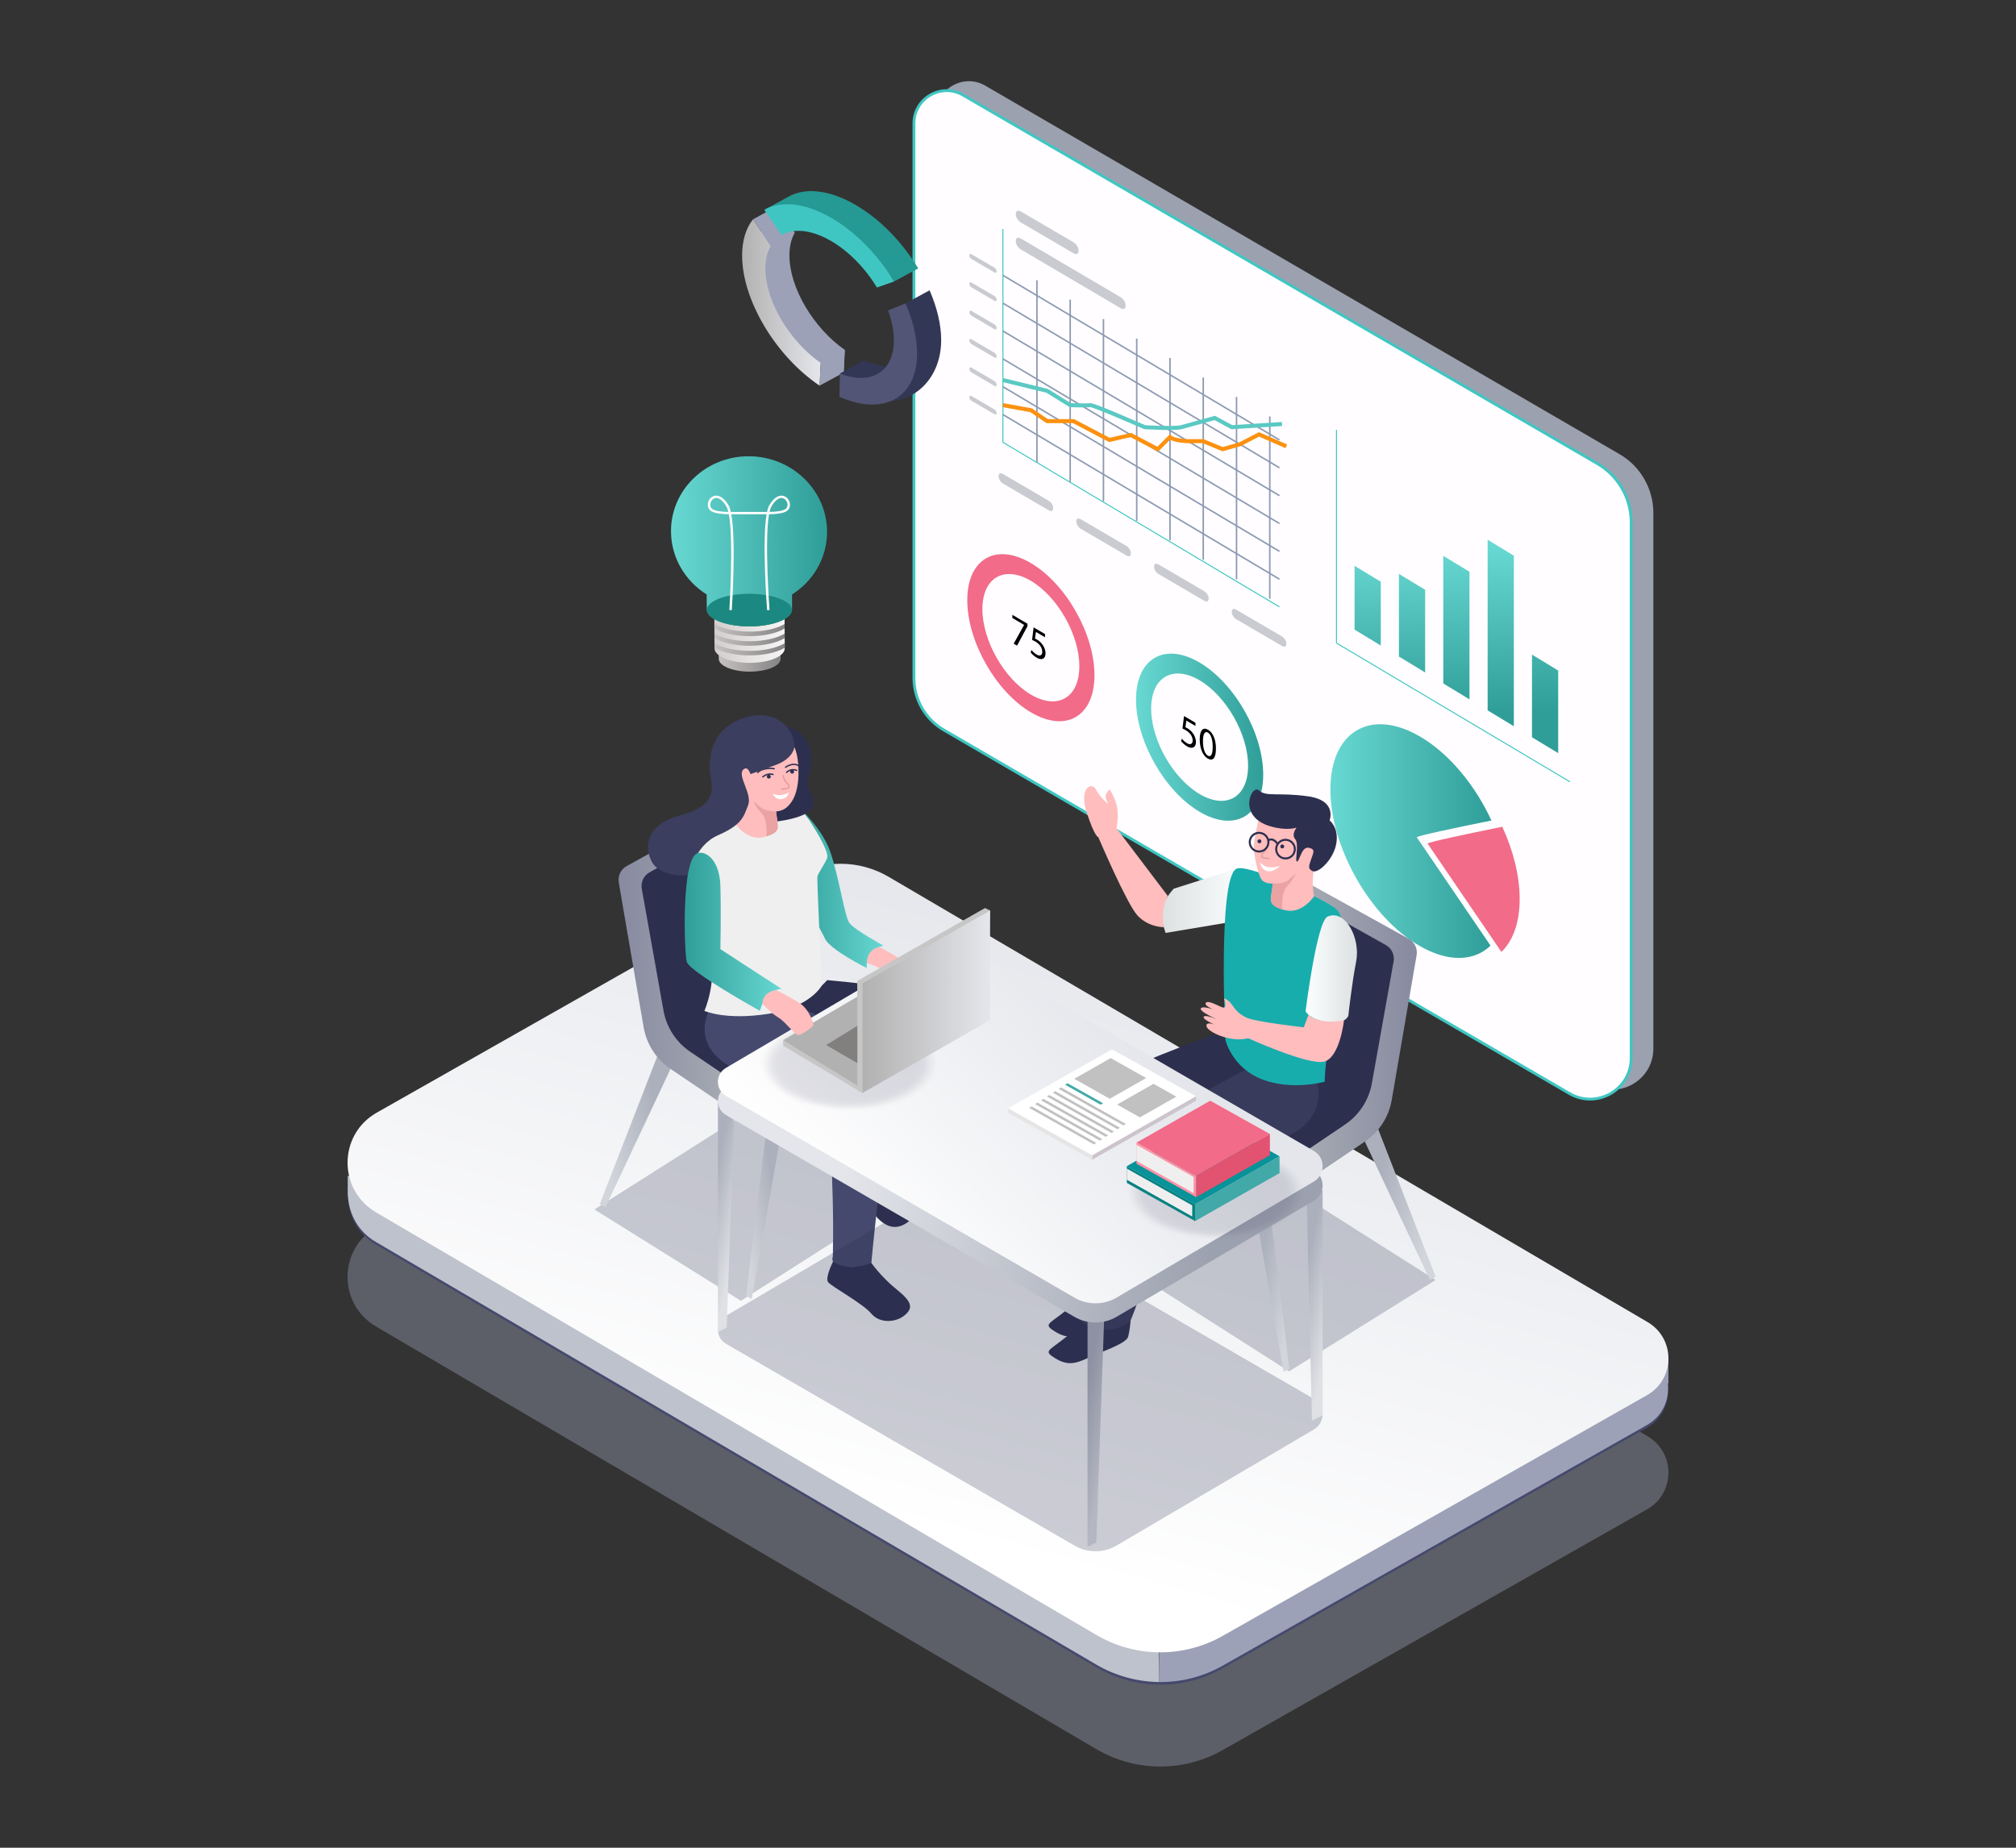 <svg xmlns="http://www.w3.org/2000/svg" xmlns:xlink="http://www.w3.org/1999/xlink" id="Layer_1" x="0px" y="0px" viewBox="0 0 3000 2750" style="enable-background:new 0 0 3000 2750;" xml:space="preserve"><rect x="0" y="0" width="3000" height="2750" fill="#333333" stroke="none"/><rect x="61" y="54.5" style="fill:none;" width="2878" height="2641"></rect><g>	<g>		<path style="opacity:0.4;fill:#9CA1B7;" d="M1631.506,2603.272L559.491,1974.238c-56.813-33.336-56.254-115.666,1.006-148.228   l620.459-352.014c43.945-24.99,97.887-24.624,141.488,0.96l1129.338,662.67c41.664,24.447,41.254,84.824-0.738,108.704   l-631.37,358.219C1761.231,2637.784,1689.492,2637.297,1631.506,2603.272z"></path>		<path style="fill:#45496D;" d="M1287.332,2053.425l436.945,409.627l0.375,44.341c-32.359-0.466-64.492-9.083-93.128-25.84   L559.391,1852.474c-26.775-15.603-40.277-42.142-41.673-69.38h-0.233v-29.398L1287.332,2053.425z"></path>		<path style="fill:#45496D;" d="M2482.734,2026.662v36.145h-0.929c2.794,23.748-7.216,48.428-30.731,61.934l-631.43,358.206   c-29.569,16.762-62.394,24.913-94.992,24.447l0.625-71.341l-437.945-382.627L2482.734,2026.662z"></path>		<path style="fill:#BEC2CC;" d="M1287.332,2049.425l436.945,409.627l0.375,44.341c-32.359-0.466-64.492-9.083-93.128-25.84   L559.391,1848.474c-26.775-15.603-40.277-42.142-41.673-69.38h-0.233v-29.398L1287.332,2049.425z"></path>		<path style="fill:#9CA1B7;" d="M2482.734,2022.662v36.145h-0.929c2.794,23.748-7.216,48.428-30.731,61.934l-631.43,358.206   c-29.569,16.762-62.394,24.913-94.992,24.447l0.625-71.341l-437.945-382.627L2482.734,2022.662z"></path>		<linearGradient id="SVGID_1_" gradientUnits="userSpaceOnUse" x1="1385.73" y1="2281.406" x2="1649.731" y2="1341.407">			<stop offset="0" style="stop-color:#FFFFFF"></stop>			<stop offset="1" style="stop-color:#E4E6EB"></stop>		</linearGradient>		<path style="fill:url(#SVGID_1_);" d="M1631.506,2433.32L559.491,1804.286c-56.813-33.336-56.254-115.666,1.006-148.228   l620.459-352.014c43.945-24.99,97.887-24.624,141.488,0.96l1129.338,662.67c41.664,24.447,41.254,84.824-0.738,108.704   l-631.37,358.219C1761.231,2467.832,1689.492,2467.345,1631.506,2433.32z"></path>	</g>	<polygon style="opacity:0.24;fill:#2D2F4F;" points="1918.277,2041.053 2136.277,1905.053 1824.267,1707.25 1606.532,1842.17  "></polygon>	<polygon style="opacity:0.24;fill:#2D2F4F;" points="1102.532,1936.053 884.532,1800.053 1196.543,1602.25 1414.277,1737.17  "></polygon>	<g>					<linearGradient id="SVGID_00000182519853776550440010000004491164374051943047_" gradientUnits="userSpaceOnUse" x1="13718.973" y1="1811.578" x2="13659.296" y2="1798.59" gradientTransform="matrix(-1 0 0 1 14819.376 0)">			<stop offset="0" style="stop-color:#D2D5DB"></stop>			<stop offset="1" style="stop-color:#ACB0BC"></stop>		</linearGradient>		<polygon style="fill:url(#SVGID_00000182519853776550440010000004491164374051943047_);" points="1160.656,1695.942    1118.697,1933.435 1110.253,1928.693 1141.038,1676.896   "></polygon>					<linearGradient id="SVGID_00000064353747601052164600000015289568814329578427_" gradientUnits="userSpaceOnUse" x1="13925.084" y1="1694.127" x2="13837.058" y2="1674.97" gradientTransform="matrix(-1 0 0 1 14819.376 0)">			<stop offset="0" style="stop-color:#D2D5DB"></stop>			<stop offset="1" style="stop-color:#ACB0BC"></stop>		</linearGradient>		<polygon style="fill:url(#SVGID_00000064353747601052164600000015289568814329578427_);" points="997.815,1590.864    900.966,1796.723 892.522,1791.981 978.198,1571.818   "></polygon>					<linearGradient id="SVGID_00000126301670138896492740000003309820974891380375_" gradientUnits="userSpaceOnUse" x1="1440.939" y1="1422.837" x2="1695.623" y2="1422.837" gradientTransform="matrix(1 0 0 1 -520.491 0)">			<stop offset="0" style="stop-color:#878AA0"></stop>			<stop offset="0.99" style="stop-color:#B7BCBC"></stop>		</linearGradient>		<path style="fill:url(#SVGID_00000126301670138896492740000003309820974891380375_);" d="M1092.098,1200.705l-159.758,88.42   c-8.642,4.846-13.269,14.632-11.53,24.386l37.097,215.974c4.459,25.013,18.856,47.155,39.908,61.379l80.078,54.105l97.238-44.734   L1092.098,1200.705z"></path>		<path style="fill:#2D2F4F;" d="M1096.9,1225.238l-130.351,73.097c-8.642,4.846-13.269,14.632-11.53,24.386l32.332,181.359   c4.459,25.013,18.856,47.155,39.908,61.379l80.078,54.104l97.238-44.733L1096.9,1225.238z"></path>	</g>	<path style="fill:#2D2F4F;" d="M1230.923,1458.755c0,0,189.712,15.837,205.64,42.153s-32.549,91.415-57.48,143.355  c-24.931,51.94-54.35,93.9-54.35,93.9s-5.756,4.097-19.333-10.967c-13.577-15.064-20.393-31.753-20.393-31.753l52.738-136.992  l-246.825-33.845C1090.92,1524.605,1192.876,1502.476,1230.923,1458.755z"></path>	<path style="fill:#2D2F4F;" d="M1319.622,1738.166c0,0,1.184,23.081,20.014,45.318s22.64,29.478,6.253,38.625  s-34.584,3.43-53.197-27.059c-18.613-30.489-52.894-48.1-46.725-66.924c6.17-18.825,40.599-29.252,40.599-29.252  S1300.978,1723.965,1319.622,1738.166z"></path>	<path style="fill:#45496D;" d="M1057.466,1499.831c0,0-36.161,54.927,37.156,92.181c73.318,37.253,156.887,76.203,156.887,76.203  s-15.473,29.551-13.097,91.881c2.376,62.33,0.894,110.081,0.894,110.081s-6.837,15.882,24.621,15.721  c31.458-0.161,32.717-6.353,32.717-6.353s13.468-145.738,24.317-189.397c10.849-43.659,22.358-81.74,3.772-109.887  c-18.586-28.147-139.968-84.05-139.968-84.05S1107.359,1525.964,1057.466,1499.831z"></path>	<path style="fill:#2D2F4F;" d="M1239.629,1877.72c0,0-12.266,24.04-7.311,30.519c4.954,6.479,52.048,32.013,64.325,46.876  c12.277,14.863,36.287,13.339,49.244,2.668c12.958-10.671,12.049-19.818-11.316-38.492c-23.365-18.674-37.929-39.745-37.929-39.745  S1264.121,1894.02,1239.629,1877.72z"></path>	<g>		<path style="fill:#9CA1AF;" d="M2409.999,675.904l-943.711-548.368c-32.506-18.888-73.256,4.563-73.256,42.158l0,825.424   c0,31.872,16.957,61.336,44.514,77.349l930.969,540.964c40.755,23.682,91.846-5.721,91.846-52.857l0-797.159   C2460.361,727.356,2441.176,694.02,2409.999,675.904z"></path>		<path style="fill:#FFFDFF;stroke:#40C6C2;stroke-width:4.19;stroke-miterlimit:10;" d="M2376.993,689.938l-943.711-548.367   c-32.506-18.888-73.256,4.563-73.256,42.158l0,825.424c0,31.872,16.957,61.336,44.514,77.349l930.969,540.964   c40.755,23.682,91.846-5.721,91.847-52.857l0-797.159C2427.355,741.391,2408.171,708.055,2376.993,689.938z"></path>		<g>			<g>				<polyline style="fill:none;stroke:#40C6C2;stroke-width:1.498;stroke-miterlimit:10;" points="1492.426,340.796      1492.427,658.244 1903.925,903.261     "></polyline>				<g>											<line style="fill:none;stroke:#8D9AB2;stroke-width:2.247;stroke-miterlimit:10;" x1="1543.043" y1="688.383" x2="1543.043" y2="417.04"></line>											<line style="fill:none;stroke:#8D9AB2;stroke-width:2.247;stroke-miterlimit:10;" x1="1592.547" y1="717.338" x2="1592.547" y2="445.995"></line>											<line style="fill:none;stroke:#8D9AB2;stroke-width:2.247;stroke-miterlimit:10;" x1="1642.051" y1="746.292" x2="1642.051" y2="474.95"></line>											<line style="fill:none;stroke:#8D9AB2;stroke-width:2.247;stroke-miterlimit:10;" x1="1691.555" y1="775.247" x2="1691.555" y2="503.905"></line>											<line style="fill:none;stroke:#8D9AB2;stroke-width:2.247;stroke-miterlimit:10;" x1="1741.059" y1="804.202" x2="1741.059" y2="532.86"></line>											<line style="fill:none;stroke:#8D9AB2;stroke-width:2.247;stroke-miterlimit:10;" x1="1790.563" y1="833.157" x2="1790.563" y2="561.815"></line>											<line style="fill:none;stroke:#8D9AB2;stroke-width:2.247;stroke-miterlimit:10;" x1="1840.067" y1="862.112" x2="1840.067" y2="590.77"></line>											<line style="fill:none;stroke:#8D9AB2;stroke-width:2.247;stroke-miterlimit:10;" x1="1889.571" y1="891.067" x2="1889.571" y2="619.725"></line>				</g>									<line style="fill:none;stroke:#8D9AB2;stroke-width:2.247;stroke-miterlimit:10;" x1="1492.427" y1="616.99" x2="1903.925" y2="862.007"></line>									<line style="fill:none;stroke:#8D9AB2;stroke-width:2.247;stroke-miterlimit:10;" x1="1492.427" y1="575.542" x2="1903.925" y2="820.559"></line>									<line style="fill:none;stroke:#8D9AB2;stroke-width:2.247;stroke-miterlimit:10;" x1="1492.427" y1="534.094" x2="1903.925" y2="779.112"></line>									<line style="fill:none;stroke:#8D9AB2;stroke-width:2.247;stroke-miterlimit:10;" x1="1492.427" y1="492.647" x2="1903.925" y2="737.664"></line>									<line style="fill:none;stroke:#8D9AB2;stroke-width:2.247;stroke-miterlimit:10;" x1="1492.426" y1="451.199" x2="1903.925" y2="696.216"></line>									<line style="fill:none;stroke:#8D9AB2;stroke-width:2.247;stroke-miterlimit:10;" x1="1492.426" y1="409.752" x2="1903.925" y2="654.769"></line>			</g>			<path style="fill:#C9CBD1;" d="M1519.109,331.083l78.429,45.902c4.095,2.41,7.446,1.032,7.446-3.064v-1.459    c0-4.095-3.351-9.418-7.446-11.829l-78.429-45.902c-4.095-2.41-7.446-1.032-7.446,3.064v1.459    C1511.663,323.349,1515.014,328.672,1519.109,331.083z"></path>			<path style="fill:#C9CBD1;" d="M1492.514,719.658l68.17,39.898c3.56,2.095,6.472,0.897,6.472-2.663v-1.269    c0-3.56-2.913-8.186-6.472-10.281l-68.17-39.898c-3.56-2.095-6.472-0.897-6.472,2.663v1.269    C1486.041,712.937,1488.954,717.563,1492.514,719.658z"></path>			<path style="fill:#C9CBD1;" d="M1445.741,385.513l34.085,19.949c1.78,1.048,3.236,0.448,3.236-1.331v-0.634    c0-1.78-1.456-4.093-3.236-5.141l-34.085-19.949c-1.78-1.047-3.236-0.448-3.236,1.332v0.634    C1442.505,382.152,1443.961,384.466,1445.741,385.513z"></path>			<path style="fill:#C9CBD1;" d="M1445.741,427.72l34.085,19.949c1.78,1.047,3.236,0.448,3.236-1.332l0-0.634    c0-1.78-1.456-4.093-3.236-5.141l-34.085-19.949c-1.78-1.048-3.236-0.448-3.236,1.331v0.634    C1442.505,424.359,1443.961,426.672,1445.741,427.72z"></path>			<path style="fill:#C9CBD1;" d="M1445.741,469.927l34.085,19.949c1.78,1.048,3.236,0.448,3.236-1.332v-0.634    c0-1.78-1.456-4.093-3.236-5.141l-34.085-19.949c-1.78-1.048-3.236-0.448-3.236,1.332v0.634    C1442.505,466.566,1443.962,468.879,1445.741,469.927z"></path>			<path style="fill:#C9CBD1;" d="M1445.742,512.133l34.085,19.949c1.78,1.047,3.236,0.448,3.236-1.332v-0.634    c0-1.78-1.456-4.093-3.236-5.141l-34.085-19.949c-1.78-1.047-3.236-0.448-3.236,1.332v0.634    C1442.505,508.772,1443.962,511.086,1445.742,512.133z"></path>			<path style="fill:#C9CBD1;" d="M1445.742,554.34l34.085,19.949c1.78,1.047,3.236,0.448,3.236-1.332v-0.634    c0-1.78-1.456-4.093-3.236-5.141l-34.085-19.949c-1.78-1.048-3.236-0.448-3.236,1.331v0.634    C1442.506,550.979,1443.962,553.293,1445.742,554.34z"></path>			<path style="fill:#C9CBD1;" d="M1445.742,596.547l34.085,19.949c1.78,1.048,3.236,0.448,3.236-1.331v-0.634    c0-1.78-1.456-4.093-3.236-5.141l-34.085-19.949c-1.78-1.047-3.236-0.448-3.236,1.331v0.634    C1442.506,593.186,1443.962,595.499,1445.742,596.547z"></path>			<path style="fill:#C9CBD1;" d="M1608.19,786.95l68.17,39.898c3.56,2.095,6.472,0.897,6.472-2.663v-1.269    c0-3.56-2.913-8.186-6.472-10.281l-68.17-39.898c-3.56-2.095-6.472-0.897-6.472,2.663v1.269    C1601.718,780.228,1604.63,784.855,1608.19,786.95z"></path>			<path style="fill:#C9CBD1;" d="M1723.866,854.242l68.17,39.898c3.56,2.095,6.472,0.897,6.472-2.663v-1.269    c0-3.56-2.912-8.186-6.472-10.281l-68.17-39.898c-3.56-2.095-6.472-0.897-6.472,2.663v1.269    C1717.394,847.52,1720.306,852.147,1723.866,854.242z"></path>			<path style="fill:#C9CBD1;" d="M1839.542,921.534l68.17,39.898c3.56,2.095,6.472,0.897,6.472-2.663V957.5    c0-3.56-2.913-8.186-6.472-10.281l-68.17-39.898c-3.56-2.095-6.472-0.897-6.472,2.663v1.269    C1833.07,914.812,1835.982,919.439,1839.542,921.534z"></path>			<path style="fill:#C9CBD1;" d="M1519.109,371.282l148.441,87.362c4.095,2.41,7.446,1.032,7.446-3.064v-1.459    c0-4.096-3.351-9.418-7.446-11.829l-148.441-87.362c-4.095-2.41-7.446-1.032-7.446,3.064v1.459    C1511.663,363.549,1515.014,368.872,1519.109,371.282z"></path>		</g>		<path style="fill:none;stroke:#FB9110;stroke-width:5.993;stroke-miterlimit:10;" d="M1492.427,602.968l42.09,7.653   l23.807,16.169h39.286l53.235,27.979l31.988-7.302l39.977,21.064l18.249-18.081c5.69,5.603,26.727,6.153,26.727,6.153h22.777   l28.858,11.928l25.689-7.335l28.517-14.69l40.557,17.745"></path>		<path style="fill:none;stroke:#5AC9C3;stroke-width:5.993;stroke-miterlimit:10;" d="M1492.427,565.669l65.897,15.998   l34.223,21.302c0,0,25.215,0.915,29.708,0c4.493-0.915,81.05,32.781,81.05,32.781s44.848,2.697,54.646,0   c9.797-2.697,49.64-13.721,49.64-13.721l25.479,13.721l74.679-4.697"></path>		<g>							<linearGradient id="SVGID_00000041255791000221776370000010511207954966714765_" gradientUnits="userSpaceOnUse" x1="2033.93" y1="817.085" x2="2037.763" y2="1062.393">				<stop offset="0" style="stop-color:#68D8D2"></stop>				<stop offset="1" style="stop-color:#309E98"></stop>			</linearGradient>			<polygon style="fill:url(#SVGID_00000041255791000221776370000010511207954966714765_);" points="2054.748,960.761     2015.749,937.1 2015.749,842.145 2054.748,865.807    "></polygon>							<linearGradient id="SVGID_00000046299256345694987120000013521041223756118662_" gradientUnits="userSpaceOnUse" x1="2099.508" y1="816.06" x2="2103.341" y2="1061.369">				<stop offset="0" style="stop-color:#68D8D2"></stop>				<stop offset="1" style="stop-color:#309E98"></stop>			</linearGradient>			<polygon style="fill:url(#SVGID_00000046299256345694987120000013521041223756118662_);" points="2120.749,1000.804     2081.749,977.142 2081.749,854.142 2120.749,877.804    "></polygon>							<linearGradient id="SVGID_00000117641920319989113640000008474834088755499143_" gradientUnits="userSpaceOnUse" x1="2165.389" y1="815.031" x2="2169.222" y2="1060.34">				<stop offset="0" style="stop-color:#68D8D2"></stop>				<stop offset="1" style="stop-color:#309E98"></stop>			</linearGradient>			<polygon style="fill:url(#SVGID_00000117641920319989113640000008474834088755499143_);" points="2186.749,1040.847     2147.749,1017.185 2147.749,827.277 2186.749,850.938    "></polygon>							<linearGradient id="SVGID_00000163041267066216470450000010696698116393894311_" gradientUnits="userSpaceOnUse" x1="2231.247" y1="814.002" x2="2235.08" y2="1059.31">				<stop offset="0" style="stop-color:#68D8D2"></stop>				<stop offset="1" style="stop-color:#309E98"></stop>			</linearGradient>			<polygon style="fill:url(#SVGID_00000163041267066216470450000010696698116393894311_);" points="2252.749,1080.89     2213.749,1057.228 2213.749,803.32 2252.749,826.982    "></polygon>							<linearGradient id="SVGID_00000070824183256696994890000003915826237423154060_" gradientUnits="userSpaceOnUse" x1="2295.583" y1="812.997" x2="2299.416" y2="1058.305">				<stop offset="0" style="stop-color:#68D8D2"></stop>				<stop offset="1" style="stop-color:#309E98"></stop>			</linearGradient>			<polygon style="fill:url(#SVGID_00000070824183256696994890000003915826237423154060_);" points="2318.749,1120.932     2279.749,1097.271 2279.749,974.271 2318.749,997.932    "></polygon>		</g>					<line style="fill:none;stroke:#40C6C2;stroke-width:1.498;stroke-miterlimit:10;" x1="1988.819" y1="957.077" x2="2336.249" y2="1163.553"></line>					<line style="fill:none;stroke:#40C6C2;stroke-width:1.498;stroke-miterlimit:10;" x1="1988.819" y1="639.628" x2="1988.819" y2="957.077"></line>		<g>			<path style="fill:#F26B89;" d="M1534.034,838.033c-52.265-30.818-94.635-6.076-94.635,55.261s42.369,136.044,94.635,166.862    c52.265,30.818,94.635,6.076,94.635-55.261S1586.3,868.851,1534.034,838.033z M1534.034,1033.75    c-39.839-23.49-72.134-80.434-72.134-127.188c0-46.754,32.296-65.612,72.134-42.122c39.839,23.49,72.134,80.434,72.134,127.188    C1606.168,1038.381,1573.873,1057.24,1534.034,1033.75z"></path>							<linearGradient id="SVGID_00000008147285058311881070000018243297807487306896_" gradientUnits="userSpaceOnUse" x1="1690.505" y1="1097.156" x2="1879.774" y2="1097.156">				<stop offset="0" style="stop-color:#68D8D2"></stop>				<stop offset="1" style="stop-color:#309E98"></stop>			</linearGradient>			<path style="fill:url(#SVGID_00000008147285058311881070000018243297807487306896_);" d="M1785.139,986.094    c-52.265-30.818-94.635-6.076-94.635,55.261c0,61.337,42.369,136.044,94.635,166.862c52.265,30.818,94.635,6.076,94.635-55.261    C1879.774,1091.618,1837.405,1016.912,1785.139,986.094z M1785.139,1181.811c-39.839-23.49-72.134-80.434-72.134-127.188    c0-46.754,32.296-65.612,72.134-42.122c39.838,23.49,72.134,80.434,72.134,127.188    C1857.273,1186.443,1824.978,1205.301,1785.139,1181.811z"></path>			<g>				<path d="M1528.936,928.295v3.723l-15.479,28.875l-4.977-2.935l15.425-27.816v-0.128l-17.394-10.256v-4.686L1528.936,928.295z"></path>				<path d="M1555.135,948.493l-13.565-7.999l-1.367,9.914c0.82,0.355,1.586,0.678,2.899,1.452c2.735,1.613,5.47,3.931,7.658,6.762     c2.79,3.506,5.087,8.456,5.087,13.719c0,8.152-5.525,10.993-13.237,6.446c-3.884-2.29-7.165-5.509-8.861-7.793l1.203-3.591     c1.477,1.898,4.376,4.891,7.603,6.794c4.54,2.677,8.423,1.5,8.423-4.084c-0.055-5.424-3.118-11.082-10.228-15.274     c-2.024-1.193-3.61-1.872-4.923-2.453l2.297-18.673l17.011,10.031V948.493z"></path>			</g>			<g>				<path d="M1778.958,1080.468l-13.565-7.999l-1.366,9.914c0.82,0.355,1.586,0.678,2.899,1.452     c2.735,1.612,5.469,3.931,7.657,6.762c2.79,3.506,5.087,8.456,5.087,13.719c0,8.152-5.525,10.993-13.236,6.446     c-3.884-2.29-7.165-5.509-8.861-7.793l1.203-3.591c1.477,1.897,4.376,4.891,7.603,6.794c4.54,2.677,8.423,1.5,8.423-4.085     c-0.055-5.424-3.117-11.081-10.228-15.274c-2.024-1.193-3.61-1.872-4.922-2.453l2.297-18.673l17.01,10.03V1080.468z"></path>				<path d="M1809.424,1114.094c0,14.187-4.485,19.373-12.361,14.729c-6.947-4.096-11.651-14.508-11.761-28.375     c0-13.994,5.142-18.665,12.363-14.407C1805.158,1090.46,1809.424,1100.806,1809.424,1114.094z M1790.116,1103.352     c0,10.849,2.844,18.688,7.22,21.268c4.923,2.903,7.275-2.451,7.275-13.107c0-10.271-2.242-18.333-7.22-21.268     C1793.18,1087.762,1790.116,1091.99,1790.116,1103.352z"></path>			</g>		</g>		<g>							<linearGradient id="SVGID_00000059999240983067228840000013126156029816346546_" gradientUnits="userSpaceOnUse" x1="1979.749" y1="1182.224" x2="2219.39" y2="1182.224" gradientTransform="matrix(1 0.578 0 1 -5.000000e-04 -1152.059)">				<stop offset="0" style="stop-color:#68D8D2"></stop>				<stop offset="1" style="stop-color:#309E98"></stop>			</linearGradient>			<path style="fill:url(#SVGID_00000059999240983067228840000013126156029816346546_);" d="M2108.231,1246.105l109.848,161.306    c-24.241,23.341-62.522,25.313-105.594,0.404c-73.312-42.397-132.737-146.603-132.737-232.763    c0-86.16,59.425-121.634,132.737-79.237c43.854,25.361,82.731,72.834,106.904,125.334    C2164.338,1232.292,2111.064,1243.584,2108.231,1246.105z"></path>			<path style="fill:#F26B89;" d="M2261.389,1337.928c0,35.54-10.108,62.454-27.143,78.833l-109.848-161.306    c2.833-2.521,56.107-13.813,111.159-24.956C2251.791,1265.767,2261.389,1303.308,2261.389,1337.928z"></path>		</g>	</g>	<g>					<linearGradient id="SVGID_00000147194647988770569900000005883368021846695076_" gradientUnits="userSpaceOnUse" x1="1928.439" y1="1919.767" x2="1868.762" y2="1906.78">			<stop offset="0" style="stop-color:#D2D5DB"></stop>			<stop offset="1" style="stop-color:#ACB0BC"></stop>		</linearGradient>		<polygon style="fill:url(#SVGID_00000147194647988770569900000005883368021846695076_);" points="1868.186,1804.131    1910.145,2041.624 1918.589,2036.883 1887.804,1785.085   "></polygon>					<linearGradient id="SVGID_00000167394664395435436570000011516684446719845276_" gradientUnits="userSpaceOnUse" x1="2134.55" y1="1802.316" x2="2046.524" y2="1783.159">			<stop offset="0" style="stop-color:#D2D5DB"></stop>			<stop offset="1" style="stop-color:#ACB0BC"></stop>		</linearGradient>		<polygon style="fill:url(#SVGID_00000167394664395435436570000011516684446719845276_);" points="2031.026,1699.054    2127.876,1904.912 2136.32,1900.171 2050.644,1680.008   "></polygon>					<linearGradient id="SVGID_00000097472788168884212300000010706270834739871908_" gradientUnits="userSpaceOnUse" x1="13231.473" y1="1531.027" x2="13486.156" y2="1531.027" gradientTransform="matrix(-1 0 0 1 15339.866 0)">			<stop offset="0" style="stop-color:#878AA0"></stop>			<stop offset="0.99" style="stop-color:#B7BCBC"></stop>		</linearGradient>		<path style="fill:url(#SVGID_00000097472788168884212300000010706270834739871908_);" d="M1936.744,1308.895l159.758,88.42   c8.642,4.846,13.269,14.632,11.53,24.386l-37.096,215.974c-4.459,25.013-18.856,47.155-39.908,61.379l-80.078,54.105   l-97.238-44.734L1936.744,1308.895z"></path>		<path style="fill:#2D2F4F;" d="M1931.942,1333.428l130.351,73.097c8.642,4.846,13.269,14.632,11.53,24.386l-32.332,181.359   c-4.459,25.013-18.856,47.155-39.908,61.379l-80.078,54.105l-97.238-44.734L1931.942,1333.428z"></path>	</g>	<path style="fill:#2D2F4F;" d="M1612.456,1930.11c0,0-16.303,12.768-34.405,26.693c-18.103,13.925-24.601,14.921-7.891,25.099  s28.314,9.317,47.809,0c19.495-9.317,58.021-21.385,60.805-32.061c2.785-10.676,3.742-24.364,3.742-24.364L1612.456,1930.11z"></path>	<path style="fill:#2D2F4F;" d="M1809.065,1538.688c0,0-161.534,59.087-177.24,76.43c-15.706,17.343-31.284,330.825-31.284,330.825  s7.88,7.11,24.8,10.352c16.92,3.242,20.881-1.62,20.881-6.325s258.453-353.436,258.453-353.436L1809.065,1538.688z"></path>	<path style="fill:#2D2F4F;" d="M1612.456,1969.687c0,0-16.303,12.768-34.405,26.693c-18.103,13.925-24.601,14.921-7.891,25.099  s28.314,9.317,47.809,0c19.495-9.317,58.021-21.385,60.805-32.061c2.785-10.676,3.742-24.364,3.742-24.364L1612.456,1969.687z"></path>	<path style="fill:#383B5B;" d="M1960.502,1612.252c0,0,14.73,51.498-43.032,78.038c-57.763,26.54-199.828,76.497-199.828,76.497  s-0.267,63.45-8.72,110.173c-8.453,46.723-26.406,88.094-26.406,88.094s-17.173,17.953-45.274,13.27  c-28.101-4.683-28.881-14.05-28.881-14.05s37.567-159.454,34.445-212.533c-3.122-53.079,223.146-166.109,223.146-166.109  L1960.502,1612.252z"></path>			<linearGradient id="SVGID_00000072240764685655962830000008441257642630262451_" gradientUnits="userSpaceOnUse" x1="1652.833" y1="2136.06" x2="1602.042" y2="2125.006">		<stop offset="0.012" style="stop-color:#DFE1E5"></stop>		<stop offset="1" style="stop-color:#ACB0BC"></stop>	</linearGradient>	<polygon style="fill:url(#SVGID_00000072240764685655962830000008441257642630262451_);" points="1618.37,1960.365   1618.37,2302.148 1631.415,2295.626 1643.156,1960.365  "></polygon>	<path style="opacity:0.24;fill:#2D2F4F;" d="M1955.072,2081.896l-519.201-300.724c-16.89-9.838-37.775-9.793-54.622,0.118  l-301.064,177.112c-15.847,9.322-15.797,32.256,0.09,41.51l518.677,300.419c19.375,11.285,43.332,11.233,62.658-0.136  l293.561-172.698C1972.579,2117.256,1972.525,2092.062,1955.072,2081.896z"></path>			<linearGradient id="SVGID_00000157301759059599532970000011597188046036841391_" gradientUnits="userSpaceOnUse" x1="1987.909" y1="1948.772" x2="1932.17" y2="1936.641">		<stop offset="0.012" style="stop-color:#DFE1E5"></stop>		<stop offset="1" style="stop-color:#ACB0BC"></stop>	</linearGradient>	<polygon style="fill:url(#SVGID_00000157301759059599532970000011597188046036841391_);" points="1968.195,1771.211   1968.195,2106.471 1952.326,2114.298 1944.499,1781.647  "></polygon>			<linearGradient id="SVGID_00000026876778106721084150000014176431189552313745_" gradientUnits="userSpaceOnUse" x1="1102.793" y1="1816.425" x2="1052.002" y2="1805.372">		<stop offset="0.012" style="stop-color:#DFE1E5"></stop>		<stop offset="1" style="stop-color:#ACB0BC"></stop>	</linearGradient>	<polygon style="fill:url(#SVGID_00000026876778106721084150000014176431189552313745_);" points="1068.33,1640.731   1068.33,1982.514 1081.375,1975.991 1093.115,1640.731  "></polygon>			<linearGradient id="SVGID_00000166651928524390811000000017691990627402982295_" gradientUnits="userSpaceOnUse" x1="1824.5" y1="1767.36" x2="1276.248" y2="1648.043">		<stop offset="0" style="stop-color:#9CA1AF"></stop>		<stop offset="1" style="stop-color:#E4E6EB"></stop>	</linearGradient>	<path style="fill:url(#SVGID_00000166651928524390811000000017691990627402982295_);" d="M1955.072,1741.474l-519.201-300.724  c-16.89-9.838-37.775-9.793-54.622,0.118l-301.064,177.112c-15.847,9.323-15.797,32.256,0.09,41.51l518.677,300.419  c19.375,11.285,43.332,11.233,62.658-0.136l293.561-172.698C1972.579,1776.834,1972.525,1751.64,1955.072,1741.474z"></path>			<linearGradient id="SVGID_00000132801581529168343410000014435808841542689152_" gradientUnits="userSpaceOnUse" x1="1727.227" y1="1340.799" x2="1853.71" y2="1340.799">		<stop offset="0" style="stop-color:#DDE0E0"></stop>		<stop offset="1" style="stop-color:#FCFFFF"></stop>	</linearGradient>	<path style="fill:url(#SVGID_00000132801581529168343410000014435808841542689152_);" d="M1839.633,1293.109l-92.995,29.547  c0,0-24.66,25.898-18.39,45.865c6.27,19.967,6.27,19.967,6.27,19.967l119.192-19.967L1839.633,1293.109z"></path>	<g>		<g>			<path style="fill:#9CA1B7;" d="M1257.122,520.74c-46.524-32.475-82.373-92.344-82.373-140.646c0-13.445,2.802-24.659,7.81-33.467    l-26.11-39.75c-10.345,12.889-42.7,63.396-42.7,86.255c0,66.858,82.355,151.707,141.712,161.364L1257.122,520.74z"></path>							<linearGradient id="SVGID_00000110442738334003120250000002508250831911089049_" gradientUnits="userSpaceOnUse" x1="7723.03" y1="450.176" x2="7839.98" y2="450.176" gradientTransform="matrix(1 0 0 1 -6618.692 0)">				<stop offset="0" style="stop-color:#B2B1B1"></stop>				<stop offset="1" style="stop-color:#E4E6EB"></stop>			</linearGradient>			<path style="fill:url(#SVGID_00000110442738334003120250000002508250831911089049_);" d="M1221.288,540.229    c-46.524-32.475-82.373-92.344-82.373-140.646c0-13.445,2.802-24.659,7.81-33.467l-26.11-39.75    c-10.345,12.889-16.276,31.029-16.276,53.888c0,66.858,50.415,150.059,115.289,193.731L1221.288,540.229z"></path>			<polygon style="fill:#9CA1B7;" points="1156.45,306.877 1120.615,326.366 1146.725,366.116 1182.56,346.627    "></polygon>			<polygon style="fill:#9CA1B7;" points="1257.122,520.74 1221.288,540.229 1219.627,573.986 1255.462,554.497    "></polygon>		</g>		<path style="fill:#259993;" d="M1137.344,312.283c17.522-10.048,95.814,28.957,124.367,44.919   c27.906,15.6,51.328,32.9,68.809,61.74l35.835-19.489c-23.805-39.332-57.934-74.833-95.983-96.103   c-38.697-21.632-73.344-24.024-97.193-10.556L1137.344,312.283z"></path>		<path style="fill:#333756;" d="M1347.472,451.559c5.509,15.155,6.578,35.031,6.578,49.17c0,47.58-22.844,53.757-68.35,35.669   l-35.835,19.489l28.907,32.42c64.985,29.026,121.797-15.039,121.797-81.976c0-23.539-6.337-49.1-17.263-74.262L1347.472,451.559z"></path>		<path style="fill:#40C6C2;" d="M1162.908,349.799c17.522-10.048,43.077-8.344,71.63,7.618c27.906,15.6,52.94,41.622,70.421,70.461   l25.561-8.936c-23.805-39.332-57.934-74.833-95.982-96.103c-38.697-21.632-73.344-24.024-97.193-10.556L1162.908,349.799z"></path>		<path style="fill:#525575;" d="M1321.501,462.061c5.509,15.155,8.657,30.292,8.657,44.431c0,47.58-34.787,67.484-80.293,49.396   l-0.648,34.675c64.985,29.026,115.518,2.196,115.518-64.742c0-23.539-6.337-49.1-17.263-74.262L1321.501,462.061z"></path>	</g>			<linearGradient id="SVGID_00000090296460278281246250000011597859059183534254_" gradientUnits="userSpaceOnUse" x1="1303.403" y1="1873.572" x2="1683.273" y2="1519.749">		<stop offset="0" style="stop-color:#FFFFFF"></stop>		<stop offset="1" style="stop-color:#E4E6EB"></stop>	</linearGradient>	<path style="fill:url(#SVGID_00000090296460278281246250000011597859059183534254_);" d="M1955.072,1712.896l-519.201-300.724  c-16.89-9.838-37.775-9.793-54.622,0.118l-301.064,177.112c-15.847,9.322-15.797,32.256,0.09,41.51l518.677,300.419  c19.375,11.285,43.332,11.233,62.658-0.136l293.561-172.698C1972.579,1748.256,1972.525,1723.062,1955.072,1712.896z"></path>	<g>		<polygon style="fill:#FFFFFF;" points="1625.162,1719.608 1500,1649.642 1654.733,1561.676 1779.895,1631.642   "></polygon>		<polygon style="fill:#CCC4CC;" points="1779.895,1631.642 1625.162,1719.608 1625.162,1726.071 1779.895,1638.104   "></polygon>		<polygon style="fill:#E5E5E5;" points="1500,1649.642 1500,1656.105 1625.162,1726.071 1625.162,1719.608   "></polygon>		<polygon style="fill:#C1C1C1;" points="1651.346,1635.326 1598.575,1605.592 1652.835,1574.745 1705.607,1604.479   "></polygon>		<g>			<polygon style="fill:#42A8A8;" points="1637.767,1644.106 1584.995,1614.372 1588.711,1612.259 1641.483,1641.994    "></polygon>			<polygon style="fill:#C1C1C1;" points="1671.666,1674.968 1575.35,1620.533 1579.066,1618.42 1675.382,1672.855    "></polygon>			<polygon style="fill:#C1C1C1;" points="1662.88,1680.618 1566.564,1626.183 1570.281,1624.07 1666.596,1678.505    "></polygon>			<polygon style="fill:#C1C1C1;" points="1654.095,1686.268 1557.779,1631.833 1561.495,1629.72 1657.811,1684.155    "></polygon>			<polygon style="fill:#C1C1C1;" points="1645.309,1691.918 1548.993,1637.483 1552.709,1635.37 1649.025,1689.806    "></polygon>			<polygon style="fill:#C1C1C1;" points="1636.523,1697.568 1540.208,1643.133 1543.923,1641.021 1640.239,1695.456    "></polygon>			<polygon style="fill:#C1C1C1;" points="1627.738,1703.218 1531.422,1648.783 1535.138,1646.671 1631.454,1701.106    "></polygon>		</g>		<polygon style="fill:#C1C1C1;" points="1696.233,1663.008 1662.322,1643.9 1716.583,1613.053 1750.494,1632.16   "></polygon>	</g>	<path style="fill:#17ADAD;" d="M1839.633,1293.109c15.221-8.411,114.863,37.312,146.322,57.797s1.463,158.759-6.584,194.608  c-8.048,35.849-8.048,64.382-8.048,64.382s-49.018,13.901-93.646-3.658c-44.628-17.559-54.139-58.529-54.139-58.529  S1811.831,1308.473,1839.633,1293.109z"></path>			<linearGradient id="SVGID_00000128474269015880657980000009711894066034309014_" gradientUnits="userSpaceOnUse" x1="13320.553" y1="1442.168" x2="13397.077" y2="1442.168" gradientTransform="matrix(-1 0 0 1 15339.866 0)">		<stop offset="0" style="stop-color:#DDE0E0"></stop>		<stop offset="1" style="stop-color:#FCFFFF"></stop>	</linearGradient>	<path style="fill:url(#SVGID_00000128474269015880657980000009711894066034309014_);" d="M1975.712,1364.075  c26.807-11.105,49.018,32.922,42.433,66.577s-11.706,81.209-11.706,81.209s-4.39,13.169-30.728,9.511  c-26.338-3.658-32.922-16.095-32.922-16.095S1959.453,1370.811,1975.712,1364.075z"></path>	<g>		<path style="fill:#FFBDBD;" d="M1873.521,1217.693c0,0-7.942,31.809-7.799,43.195c0.143,11.385,6.891,45.046,13.119,49.966   s15.746,4.222,15.746,4.222l-3.505,20.056c0,0-2.635,14.076,22.075,19.708s42.302-20.839,42.302-20.839   s-4.357-20.438-0.102-40.009c4.255-19.571,8.706-69.056-11.176-80.169C1924.301,1202.711,1873.521,1217.693,1873.521,1217.693z"></path>		<path style="fill:#2D2F4F;" d="M1891.042,1229.999c24.689,6.998,38.437,1.726,38.437,1.726s-8.247,9.81-2.074,17.203   c6.173,7.393-1.026,32.629,2.632,33.315c3.657,0.686,6.472-22.66,17.432-20.507c10.96,2.153,6.533,7.852,3.808,16.665   c-2.725,8.813-6.283,14.202,1.972,18.106c8.256,3.904,31.141-17.022,35.283-41.04s-9.975-34.446-9.975-34.446   s11.896-29.731-32.241-35.884c-44.137-6.153-62.066,1.243-72.907-8.791C1862.569,1166.312,1840.012,1215.535,1891.042,1229.999z"></path>		<path style="fill:#EAA2A2;" d="M1893.909,1314.625c0,0,15.696,1.992,23.827-5.234c8.131-7.227,10.572-9.142,10.572-9.142   s-4.312,9.581-13.366,19.222c-9.054,9.641-6.697,34.031-6.697,34.031s-18.585-3.643-17.176-15.327   C1892.479,1326.491,1893.909,1314.625,1893.909,1314.625z"></path>		<path style="fill:#2D2F4F;" d="M1905.175,1259.424c-0.194,1.613,0.955,3.078,2.568,3.272c1.613,0.194,3.078-0.955,3.272-2.568   c0.194-1.613-0.955-3.078-2.568-3.272C1906.835,1256.662,1905.37,1257.812,1905.175,1259.424z"></path>		<path style="fill:#2D2F4F;" d="M1871.21,1251.751c-0.195,1.613,0.955,3.078,2.568,3.272s3.078-0.955,3.272-2.568   c0.194-1.613-0.955-3.078-2.568-3.272C1872.87,1248.988,1871.405,1250.138,1871.21,1251.751z"></path>		<path style="fill:#FFFFFF;" d="M1904.585,1288.885c0,0-12.19,3.697-19.702,1.069c-7.512-2.628-9.888-7.252-9.888-7.252   s0.171,9.927,9.611,13.447C1894.046,1299.67,1904.585,1288.885,1904.585,1288.885z"></path>		<g>			<path style="fill:#DD9292;" d="M1881.225,1277.644c0.105,0.013,0.213,0.024,0.323,0.035c5.593,0.51,7.513,0.904,7.513,0.904    l0.315-1.424c-0.081-0.016-1.999-0.411-7.693-0.935c-1.321-0.12-2.979-0.524-3.381-1.746c-0.445-1.362,0.757-3.559,3.063-5.598    c4.467-3.952,5.784-11.845,5.838-12.178l-1.443-0.233c-0.012,0.078-1.289,7.715-5.361,11.318    c-2.827,2.499-4.131,5.17-3.485,7.146C1877.26,1275.985,1878.292,1277.29,1881.225,1277.644z"></path>		</g>		<g>							<ellipse transform="matrix(0.779 -0.627 0.627 0.779 -368.781 1479.63)" style="fill:none;stroke:#2D2F4F;stroke-width:3;stroke-miterlimit:10;" cx="1912.887" cy="1262.538" rx="13.887" ry="13.887"></ellipse>							<ellipse transform="matrix(0.779 -0.627 0.627 0.779 -370.999 1452.659)" style="fill:none;stroke:#2D2F4F;stroke-width:3;stroke-miterlimit:10;" cx="1873.548" cy="1252.195" rx="13.887" ry="13.887"></ellipse>			<path style="fill:none;stroke:#2D2F4F;stroke-width:3;stroke-miterlimit:10;" d="M1900.749,1255.786    c0,0-5.094-9.564-13.425-5.307"></path>		</g>	</g>	<path style="fill:#FFBDBD;" d="M1947.171,1510.214l-6.968,18.725c0,0-74.209-8.107-86.681-14.967  c-12.472-6.86-14.698-11.225-20.757-19.332c-6.058-8.107-11.216-8.691-11.216-8.691s4.528,13.679-0.458,13.679  c-4.985,0-23.07-12.472-26.812-6.86c-3.742,5.612,24.321,14.675,24.321,14.675s-25.568-11.557-31.18-7.191  c-5.613,4.365,26.191,18.085,26.191,18.085s-19.955-9.354-22.45-4.989c-2.494,4.365,24.944,15.59,24.944,15.59  s-18.084-9.978-20.579-3.742c-2.494,6.236,14.967,16.214,32.427,19.955c17.461,3.742,29.309,0,29.309,0  s89.176,40.534,112.873,34.922s29.883-61.523,29.883-61.523S1964.74,1526.41,1947.171,1510.214z"></path>	<path style="fill:#FFBDBD;" d="M1737.76,1333.428l-76.313-100.73c0,0,4.211-20.401,0-35.113s-10.259-22.668-10.259-22.668  s-8.316,6.991-5.292,14.277c3.024,7.286,3.024,7.286,3.024,7.286s-12.193-9.863-18.193-21.564s-25.656-2.629-13.56,34.416  c12.096,37.044,17.207,36.599,17.207,36.599s41.97,98.527,58.12,116.392c16.15,17.866,39.352,17.658,39.352,17.658  S1726.051,1355.462,1737.76,1333.428z"></path>	<g>		<g style="opacity:0.14;">			<ellipse style="opacity:0;fill:#2D2F4F;" cx="1809.07" cy="1774.846" rx="134.4" ry="71.4"></ellipse>			<ellipse style="opacity:0.036;fill:#2D2F4F;" cx="1809.07" cy="1774.846" rx="131.885" ry="70.064"></ellipse>			<ellipse style="opacity:0.071;fill:#2D2F4F;" cx="1809.07" cy="1774.846" rx="129.37" ry="68.728"></ellipse>			<ellipse style="opacity:0.107;fill:#2D2F4F;" cx="1809.07" cy="1774.846" rx="126.855" ry="67.392"></ellipse>			<ellipse style="opacity:0.143;fill:#2D2F4F;" cx="1809.07" cy="1774.846" rx="124.341" ry="66.056"></ellipse>			<ellipse style="opacity:0.179;fill:#2D2F4F;" cx="1809.07" cy="1774.846" rx="121.826" ry="64.72"></ellipse>			<ellipse style="opacity:0.214;fill:#2D2F4F;" cx="1809.07" cy="1774.846" rx="119.311" ry="63.384"></ellipse>			<ellipse style="opacity:0.25;fill:#2D2F4F;" cx="1809.07" cy="1774.846" rx="116.796" ry="62.048"></ellipse>			<ellipse style="opacity:0.286;fill:#2D2F4F;" cx="1809.07" cy="1774.846" rx="114.281" ry="60.712"></ellipse>			<ellipse style="opacity:0.321;fill:#2D2F4F;" cx="1809.07" cy="1774.846" rx="111.766" ry="59.376"></ellipse>			<ellipse style="opacity:0.357;fill:#2D2F4F;" cx="1809.07" cy="1774.846" rx="109.252" ry="58.04"></ellipse>			<ellipse style="opacity:0.393;fill:#2D2F4F;" cx="1809.07" cy="1774.846" rx="106.737" ry="56.704"></ellipse>			<ellipse style="opacity:0.429;fill:#2D2F4F;" cx="1809.07" cy="1774.846" rx="104.222" ry="55.368"></ellipse>			<ellipse style="opacity:0.464;fill:#2D2F4F;" cx="1809.07" cy="1774.846" rx="101.707" ry="54.032"></ellipse>			<ellipse style="opacity:0.5;fill:#2D2F4F;" cx="1809.07" cy="1774.846" rx="99.192" ry="52.696"></ellipse>			<ellipse style="opacity:0.536;fill:#2D2F4F;" cx="1809.07" cy="1774.846" rx="96.677" ry="51.36"></ellipse>			<ellipse style="opacity:0.571;fill:#2D2F4F;" cx="1809.07" cy="1774.846" rx="94.163" ry="50.024"></ellipse>			<ellipse style="opacity:0.607;fill:#2D2F4F;" cx="1809.07" cy="1774.846" rx="91.648" ry="48.688"></ellipse>			<ellipse style="opacity:0.643;fill:#2D2F4F;" cx="1809.07" cy="1774.846" rx="89.133" ry="47.352"></ellipse>			<ellipse style="opacity:0.679;fill:#2D2F4F;" cx="1809.07" cy="1774.846" rx="86.618" ry="46.016"></ellipse>			<ellipse style="opacity:0.714;fill:#2D2F4F;" cx="1809.07" cy="1774.846" rx="84.103" ry="44.68"></ellipse>			<ellipse style="opacity:0.75;fill:#2D2F4F;" cx="1809.07" cy="1774.846" rx="81.588" ry="43.344"></ellipse>			<ellipse style="opacity:0.786;fill:#2D2F4F;" cx="1809.07" cy="1774.846" rx="79.074" ry="42.008"></ellipse>			<ellipse style="opacity:0.821;fill:#2D2F4F;" cx="1809.07" cy="1774.846" rx="76.559" ry="40.672"></ellipse>			<ellipse style="opacity:0.857;fill:#2D2F4F;" cx="1809.07" cy="1774.846" rx="74.044" ry="39.336"></ellipse>			<ellipse style="opacity:0.893;fill:#2D2F4F;" cx="1809.07" cy="1774.846" rx="71.529" ry="38"></ellipse>			<ellipse style="opacity:0.929;fill:#2D2F4F;" cx="1809.07" cy="1774.846" rx="69.014" ry="36.664"></ellipse>			<ellipse style="opacity:0.964;fill:#2D2F4F;" cx="1809.07" cy="1774.846" rx="66.499" ry="35.328"></ellipse>			<ellipse style="fill:#2D2F4F;" cx="1809.07" cy="1774.846" rx="63.985" ry="33.992"></ellipse>		</g>		<g>			<g>				<polygon style="fill:#089299;" points="1778.464,1792.349 1676.848,1735.544 1802.473,1664.126 1904.089,1720.93     "></polygon>				<polygon style="fill:#42A8A8;" points="1904.089,1720.93 1778.464,1792.349 1778.464,1817.353 1904.089,1745.934     "></polygon>				<polygon style="fill:#088282;" points="1676.848,1735.544 1676.848,1760.548 1778.464,1817.353 1778.464,1792.349     "></polygon>			</g>			<polygon style="fill:#EFEFEF;" points="1676.848,1755.794 1774.115,1810.569 1774.115,1794.026 1676.848,1739.251    "></polygon>		</g>		<g>			<g>				<polygon style="fill:#F26B89;" points="1779.982,1750.158 1691.219,1700.539 1800.954,1638.154 1889.718,1687.773     "></polygon>				<polygon style="fill:#E25271;" points="1889.718,1687.773 1779.982,1750.158 1779.982,1781.694 1889.718,1719.309     "></polygon>				<polygon style="fill:#FF92A4;" points="1691.219,1700.539 1691.219,1732.074 1779.982,1781.694 1779.982,1750.158     "></polygon>			</g>			<polygon style="fill:#EFEFEF;" points="1691.219,1727.921 1776.183,1775.768 1776.183,1751.624 1691.219,1703.777    "></polygon>		</g>	</g>	<g>		<g style="opacity:0.14;">			<ellipse style="opacity:0;fill:#2D2F4F;" cx="1263.268" cy="1583.542" rx="134.4" ry="71.4"></ellipse>			<ellipse style="opacity:0.036;fill:#2D2F4F;" cx="1263.268" cy="1583.542" rx="131.885" ry="70.064"></ellipse>			<ellipse style="opacity:0.071;fill:#2D2F4F;" cx="1263.268" cy="1583.542" rx="129.37" ry="68.728"></ellipse>			<ellipse style="opacity:0.107;fill:#2D2F4F;" cx="1263.268" cy="1583.542" rx="126.855" ry="67.392"></ellipse>			<ellipse style="opacity:0.143;fill:#2D2F4F;" cx="1263.268" cy="1583.542" rx="124.341" ry="66.056"></ellipse>			<ellipse style="opacity:0.179;fill:#2D2F4F;" cx="1263.268" cy="1583.542" rx="121.826" ry="64.72"></ellipse>			<ellipse style="opacity:0.214;fill:#2D2F4F;" cx="1263.268" cy="1583.542" rx="119.311" ry="63.384"></ellipse>			<ellipse style="opacity:0.25;fill:#2D2F4F;" cx="1263.268" cy="1583.542" rx="116.796" ry="62.048"></ellipse>			<ellipse style="opacity:0.286;fill:#2D2F4F;" cx="1263.268" cy="1583.542" rx="114.281" ry="60.712"></ellipse>			<ellipse style="opacity:0.321;fill:#2D2F4F;" cx="1263.268" cy="1583.542" rx="111.766" ry="59.376"></ellipse>			<ellipse style="opacity:0.357;fill:#2D2F4F;" cx="1263.268" cy="1583.542" rx="109.252" ry="58.04"></ellipse>			<ellipse style="opacity:0.393;fill:#2D2F4F;" cx="1263.268" cy="1583.542" rx="106.737" ry="56.704"></ellipse>			<ellipse style="opacity:0.429;fill:#2D2F4F;" cx="1263.268" cy="1583.542" rx="104.222" ry="55.368"></ellipse>			<ellipse style="opacity:0.464;fill:#2D2F4F;" cx="1263.268" cy="1583.542" rx="101.707" ry="54.032"></ellipse>			<ellipse style="opacity:0.5;fill:#2D2F4F;" cx="1263.268" cy="1583.542" rx="99.192" ry="52.696"></ellipse>			<ellipse style="opacity:0.536;fill:#2D2F4F;" cx="1263.268" cy="1583.542" rx="96.677" ry="51.36"></ellipse>			<ellipse style="opacity:0.571;fill:#2D2F4F;" cx="1263.268" cy="1583.542" rx="94.163" ry="50.024"></ellipse>			<ellipse style="opacity:0.607;fill:#2D2F4F;" cx="1263.268" cy="1583.542" rx="91.648" ry="48.688"></ellipse>			<ellipse style="opacity:0.643;fill:#2D2F4F;" cx="1263.268" cy="1583.542" rx="89.133" ry="47.352"></ellipse>			<ellipse style="opacity:0.679;fill:#2D2F4F;" cx="1263.268" cy="1583.542" rx="86.618" ry="46.016"></ellipse>			<ellipse style="opacity:0.714;fill:#2D2F4F;" cx="1263.268" cy="1583.542" rx="84.103" ry="44.68"></ellipse>			<ellipse style="opacity:0.75;fill:#2D2F4F;" cx="1263.268" cy="1583.542" rx="81.588" ry="43.344"></ellipse>			<ellipse style="opacity:0.786;fill:#2D2F4F;" cx="1263.268" cy="1583.542" rx="79.074" ry="42.008"></ellipse>			<ellipse style="opacity:0.821;fill:#2D2F4F;" cx="1263.268" cy="1583.542" rx="76.559" ry="40.672"></ellipse>			<ellipse style="opacity:0.857;fill:#2D2F4F;" cx="1263.268" cy="1583.542" rx="74.044" ry="39.336"></ellipse>			<ellipse style="opacity:0.893;fill:#2D2F4F;" cx="1263.268" cy="1583.542" rx="71.529" ry="38"></ellipse>			<ellipse style="opacity:0.929;fill:#2D2F4F;" cx="1263.268" cy="1583.542" rx="69.014" ry="36.664"></ellipse>			<ellipse style="opacity:0.964;fill:#2D2F4F;" cx="1263.268" cy="1583.542" rx="66.499" ry="35.328"></ellipse>			<ellipse style="fill:#2D2F4F;" cx="1263.268" cy="1583.542" rx="63.985" ry="33.992"></ellipse>		</g>					<linearGradient id="SVGID_00000037683255326157523180000003544662197117468560_" gradientUnits="userSpaceOnUse" x1="1193.457" y1="1316.747" x2="1328.225" y2="1316.747" gradientTransform="matrix(-1 0 0 1 2508.278 0)">			<stop offset="0" style="stop-color:#68D8D2"></stop>			<stop offset="1" style="stop-color:#309E98"></stop>		</linearGradient>		<path style="fill:url(#SVGID_00000037683255326157523180000003544662197117468560_);" d="M1180.052,1192.823   c0,0,41.363,35.489,54.973,73.597c13.61,38.108,21.545,97.385,29.167,107.51s50.629,33.534,50.629,33.534   s-19.598,3.811-22.865,16.332s-2.177,16.876-2.177,16.876s-53.895-26.675-62.061-43.552s-33.025-60.972-33.025-60.972   L1180.052,1192.823z"></path>		<path style="fill:#EFEFEF;" d="M1180.052,1192.823c0,0,17.077,16.59,26.535,31.388s27.246,44.122,24.336,52.563   c-2.91,8.442-13.863,23.353-14.59,27.718c-0.727,4.365,6.463,162.458,6.463,162.458s-17.025,32.096-79.551,41.946   c-63.374,9.984-95.053-4.412-95.053-4.412s20.848-45.786,7.025-96.711c-13.823-50.925-31.124-123.513-17.301-142.716   S1158.227,1183.005,1180.052,1192.823z"></path>		<g>			<path style="fill:#2D2F4F;" d="M1168.618,1079.846c0,0,55.994,13.674,33.911,78.107c-5.875,17.142,14.389,27.142,5.317,44.811    c-9.072,17.669-68.203,21.868-68.303,21.336c-0.1-0.533-11.96-114.859-11.96-114.859L1168.618,1079.846z"></path>			<path style="fill:#FFBDBD;" d="M1171.067,1098.49c0,0,18.402,6.56,17.099,55.268c-0.852,31.841-12.413,43.815-18.582,48.688    c-6.169,4.873-14.742,5.25-14.742,5.25l2.618,18.797c0,0,2.61,13.942-21.865,19.521c-24.475,5.579-41.899-20.64-41.899-20.64    s4.315-20.244,0.101-39.629c-4.214-19.385-8.623-68.398,11.069-79.405S1171.067,1098.49,1171.067,1098.49z"></path>			<path style="fill:#EAA2A2;" d="M1154.842,1207.694c0,0-15.729,0.459-23.783-6.699s-10.471-9.055-10.471-9.055    s4.271,9.49,13.238,19.038c8.967,9.549,6.633,33.707,6.633,33.707s18.408-3.608,17.012-15.181    C1156.077,1217.932,1154.842,1207.694,1154.842,1207.694z"></path>							<ellipse transform="matrix(0.098 -0.995 0.995 0.098 -117.286 2180.739)" style="fill:#2D2F4F;" cx="1143.785" cy="1155.039" rx="2.913" ry="2.913"></ellipse>			<path style="fill:#2D2F4F;" d="M1181.53,1147.558c0.516,1.524-0.302,3.177-1.826,3.693c-1.524,0.516-3.177-0.302-3.693-1.826    s0.302-3.177,1.826-3.693S1181.015,1146.034,1181.53,1147.558z"></path>			<path style="fill:#FFFFFF;" d="M1149.794,1181.199c0,0,6.847,3.434,14.56,1.812c7.713-1.621,9.46-3.758,9.46-3.758    s-0.259,7.628-9.98,9.879C1154.115,1191.384,1149.794,1181.199,1149.794,1181.199z"></path>			<g>				<path style="fill:#DD9292;" d="M1170.44,1174.354c-0.104,0.012-0.21,0.024-0.32,0.034c-5.539,0.506-7.442,0.896-7.442,0.896     l-0.312-1.411c0.081-0.016,1.98-0.407,7.62-0.926c1.309-0.119,2.951-0.519,3.348-1.73c0.441-1.349-0.749-3.525-3.033-5.545     c-4.424-3.914-5.729-11.732-5.783-12.063l1.429-0.231c0.012,0.077,1.277,7.642,5.31,11.21c2.8,2.475,4.092,5.121,3.452,7.078     C1174.368,1172.71,1173.346,1174.003,1170.44,1174.354z"></path>			</g>			<path style="fill:none;stroke:#2D2F4F;stroke-width:2;stroke-linecap:round;stroke-linejoin:round;stroke-miterlimit:10;" d="    M1152.048,1144.143c0,0-5.855-1.783-15.843,0.803c-6.769,1.753-8.621,4.871-8.621,4.871"></path>			<path style="fill:none;stroke:#2D2F4F;stroke-width:2;stroke-linecap:round;stroke-linejoin:round;stroke-miterlimit:10;" d="    M1168.999,1141.864c0,0,10.895-7.859,18.974-2.351"></path>			<path style="fill:none;stroke:#2D2F4F;stroke-width:2;stroke-linecap:round;stroke-linejoin:round;stroke-miterlimit:10;" d="    M1150.359,1152.672c0,0-6.966-2.913-15.235,3.428"></path>			<path style="fill:none;stroke:#2D2F4F;stroke-width:2;stroke-linecap:round;stroke-linejoin:round;stroke-miterlimit:10;" d="    M1185.542,1146.548c0,0-7.514-3.667-15.034,2.886"></path>			<path style="fill:#3B3E5E;" d="M1182.117,1111.358c0,0-0.62,17.092-27.83,27.207c-26.703,9.926-37.615,13.561-37.615,13.561    s-3.526-12.947-10.327-6.958c-10.088,8.884,13.495,36.358,6.946,53.085c-6.548,16.727-8.568,28.98-44.726,44.798    c-36.158,15.818-42.423,59.59-42.423,59.59s-44.507,4.886-57.179-21.981c-13.114-27.805,0.757-55.947,41.745-66.796    c40.987-10.849,52.627-26.777,47.348-53.729c-6.492-33.143,0.868-75.505,48.687-91.579    C1154.561,1052.482,1182.766,1085.745,1182.117,1111.358z"></path>		</g>					<linearGradient id="SVGID_00000153702205789598791090000009000928524736231332_" gradientUnits="userSpaceOnUse" x1="1345.344" y1="1386.805" x2="1489.372" y2="1386.805" gradientTransform="matrix(-1 0 0 1 2508.278 0)">			<stop offset="0" style="stop-color:#68D8D2"></stop>			<stop offset="1" style="stop-color:#309E98"></stop>		</linearGradient>		<path style="fill:url(#SVGID_00000153702205789598791090000009000928524736231332_);" d="M1037.916,1269.817   c11.869-4.03,33.015,9.169,34.104,48.91c1.089,39.741,0,93.909,0,93.909l90.914,59.067c0,0-19.054,1.633-25.042,14.699   c-5.988,13.066-7.077,18.084-7.077,18.084s-105.068-58.369-108.879-73.068C1018.125,1416.718,1013.611,1278.069,1037.916,1269.817   z"></path>		<path style="fill:#FFBDBD;" d="M1308.324,1409.378c0,0,29.967,14.762,37.036,24.026s-4.079,24.662-10.788,25.351   c-6.709,0.689-15.23-12.29-26.248-18.083c-11.018-5.793-18.341-7.268-18.341-7.268S1288.785,1413.834,1308.324,1409.378z"></path>		<g>			<polygon style="fill:#C6C6C6;" points="1465.796,1351.409 1275.818,1459.845 1275.818,1623.013 1465.796,1514.577     1473.34,1355.108    "></polygon>							<linearGradient id="SVGID_00000029733111846772157610000011596265347814510252_" gradientUnits="userSpaceOnUse" x1="1283.362" y1="1490.91" x2="1473.34" y2="1490.91">				<stop offset="0" style="stop-color:#B2B1B1"></stop>				<stop offset="1" style="stop-color:#E4E6EB"></stop>			</linearGradient>			<polygon style="fill:url(#SVGID_00000029733111846772157610000011596265347814510252_);" points="1473.34,1355.108     1283.362,1463.544 1283.362,1626.712 1473.34,1518.276    "></polygon>			<polygon style="fill:#B2B1B1;" points="1283.362,1626.712 1165.414,1548.083 1283.362,1478.996    "></polygon>			<polygon style="fill:#C6C6C6;" points="1165.414,1548.083 1165.414,1556.298 1283.362,1626.712 1283.362,1463.544     1275.818,1459.845 1275.818,1615.558    "></polygon>			<polygon style="fill:#827F7F;" points="1275.818,1526.779 1229.254,1555.311 1275.818,1582.287    "></polygon>		</g>		<path style="fill:#FFBDBD;" d="M1154.969,1473.378c0,0,21.266,10.684,35.37,19.906c14.104,9.222,20.614,30.378,20.071,32.548   c-0.542,2.17-17.308,14.647-22.487,14.647c-5.179,0-18.74-19.529-29.59-26.038s-23.755-20.468-23.755-20.468   S1133.161,1477.34,1154.969,1473.378z"></path>	</g>	<g>		<g>			<path style="fill:none;" d="M1045.064,891.04c0.724-0.701,1.447-1.402,2.171-2.103"></path>							<linearGradient id="SVGID_00000124857981285183499850000004949046729234590877_" gradientUnits="userSpaceOnUse" x1="-1095.25" y1="2234.441" x2="-972.533" y2="2234.441" gradientTransform="matrix(0.75 0 0.003 0.749 1883.268 -702.012)">				<stop offset="0" style="stop-color:#C7C2C2"></stop>				<stop offset="1" style="stop-color:#868585"></stop>			</linearGradient>			<path style="fill:url(#SVGID_00000124857981285183499850000004949046729234590877_);" d="M1161.602,979.332h-0.128    c0.066,0.37,0.132,0.77,0.134,1.202c0.055,10.536-20.474,19.07-45.902,19.071c-25.428,0-46.045-8.534-46.099-19.07    c-0.002-0.431,0.06-0.832,0.122-1.202h-0.128l-0.194-37.555c10.094,6.038,26.981,10.012,46.052,10.012    c19.071,0,35.917-3.974,45.949-10.013L1161.602,979.332z"></path>							<linearGradient id="SVGID_00000150100263897785302860000008688868749966492601_" gradientUnits="userSpaceOnUse" x1="-1103.607" y1="2211.731" x2="-964.206" y2="2211.731" gradientTransform="matrix(0.75 0 0.003 0.749 1883.268 -702.012)">				<stop offset="0" style="stop-color:#D3CDCD"></stop>				<stop offset="0.99" style="stop-color:#F6F5F5"></stop>			</linearGradient>			<path style="fill:url(#SVGID_00000150100263897785302860000008688868749966492601_);" d="M1167.774,963.506h-0.145    c0.075,0.42,0.15,0.875,0.152,1.365c0.062,11.969-23.257,21.663-52.142,21.663c-28.885,0-52.305-9.694-52.367-21.663    c-0.003-0.49,0.068-0.945,0.138-1.365h-0.145l-0.221-42.661c11.466,6.859,30.65,11.374,52.313,11.374    c21.664,0,40.8-4.515,52.196-11.374L1167.774,963.506z"></path>							<linearGradient id="SVGID_00000173158280609250001330000017299681018095104400_" gradientUnits="userSpaceOnUse" x1="-1188.884" y1="2013.957" x2="-879.187" y2="2013.957" gradientTransform="matrix(0.75 0 0.003 0.749 1883.268 -702.012)">				<stop offset="0" style="stop-color:#68D8D2"></stop>				<stop offset="1" style="stop-color:#309E98"></stop>			</linearGradient>			<path style="fill:url(#SVGID_00000173158280609250001330000017299681018095104400_);" d="M1230.747,791.042    c0.203,39.231-20.556,73.738-52.132,93.757l0.101,19.423h-0.182c0.075,0.525,0.187,1.085,0.19,1.645    c0.029,5.564-4.118,10.709-11.172,14.979c-11.395,6.86-30.532,11.374-52.196,11.374c-21.664,0-40.847-4.514-52.313-11.374    c-7.098-4.269-11.298-9.414-11.327-14.978c-0.003-0.56,0.103-1.12,0.173-1.645h-0.181l-0.101-19.423    c-31.783-20.018-52.9-54.525-53.103-93.756c-0.32-61.839,51.421-111.99,115.541-111.99    C1178.167,679.052,1230.427,729.202,1230.747,791.042z"></path>							<linearGradient id="SVGID_00000181789659300306726080000013046240736925774759_" gradientUnits="userSpaceOnUse" x1="-1103.601" y1="2190.413" x2="-964.231" y2="2190.413" gradientTransform="matrix(0.75 0 0.003 0.749 1883.268 -702.012)">				<stop offset="0" style="stop-color:#C7C2C2"></stop>				<stop offset="1" style="stop-color:#868585"></stop>			</linearGradient>			<path style="fill:url(#SVGID_00000181789659300306726080000013046240736925774759_);" d="M1115.398,940.032    c-21.664,0-40.847-4.514-52.313-11.374l0.035,6.771c11.466,6.859,30.65,11.374,52.313,11.374c21.664,0,40.8-4.515,52.195-11.374    l-0.035-6.771C1156.198,935.517,1137.061,940.032,1115.398,940.032z"></path>							<linearGradient id="SVGID_00000153674916874999094490000018320845607749894537_" gradientUnits="userSpaceOnUse" x1="-1103.588" y1="2209.547" x2="-964.219" y2="2209.547" gradientTransform="matrix(0.75 0 0.003 0.749 1883.268 -702.012)">				<stop offset="0" style="stop-color:#C7C2C2"></stop>				<stop offset="1" style="stop-color:#868585"></stop>			</linearGradient>			<path style="fill:url(#SVGID_00000153674916874999094490000018320845607749894537_);" d="M1115.472,954.356    c-21.664,0-40.847-4.514-52.313-11.374l0.035,6.771c11.466,6.859,30.65,11.374,52.313,11.374c21.664,0,40.8-4.515,52.196-11.374    l-0.035-6.771C1156.272,949.841,1137.135,954.356,1115.472,954.356z"></path>							<linearGradient id="SVGID_00000029015922865540283230000009494073106256518295_" gradientUnits="userSpaceOnUse" x1="-1103.576" y1="2228.681" x2="-964.207" y2="2228.681" gradientTransform="matrix(0.75 0 0.003 0.749 1883.268 -702.012)">				<stop offset="0" style="stop-color:#C7C2C2"></stop>				<stop offset="1" style="stop-color:#868585"></stop>			</linearGradient>			<path style="fill:url(#SVGID_00000029015922865540283230000009494073106256518295_);" d="M1115.546,968.68    c-21.664,0-40.847-4.514-52.313-11.374l0.035,6.771c11.466,6.859,30.65,11.374,52.313,11.374c21.664,0,40.8-4.515,52.196-11.374    l-0.035-6.771C1156.346,964.165,1137.21,968.68,1115.546,968.68z"></path>			<ellipse style="fill:#1B8981;" cx="1115.131" cy="907.974" rx="63.403" ry="24.245"></ellipse>			<path style="fill:#FFFFFF;" d="M1175.243,748.54c-1.213-5.639-5.502-9.956-10.666-10.743c-3.965-0.593-11.82,0.455-19.87,14.334    c-1.314,2.268-2.402,5.605-3.295,9.773c-8.664-0.031-45.212-0.031-53.876,0c-0.936-4.168-2.059-7.505-3.396-9.773    c-8.194-13.879-16.059-14.927-20.018-14.333c-5.156,0.788-9.4,5.104-10.554,10.743c-1.051,5.116,0.901,9.855,5.089,12.362    c5.361,3.207,15.512,4.32,25.96,4.475c7.327,38.689,0.802,141.31,0.727,142.478l3.623,0.236    c0.308-4.745,6.534-102.818-0.728-142.697c10.499-0.05,42.009-0.05,52.508,0c-6.849,39.879,0.392,137.952,0.75,142.697    l3.62-0.236c-0.088-1.169-7.674-103.789-0.748-142.479c10.446-0.156,20.586-1.268,25.913-4.476    C1174.444,758.395,1176.347,753.656,1175.243,748.54z M1060.563,757.932c-2.911-1.743-4.193-4.993-3.436-8.696    c0.854-4.147,3.969-7.43,7.581-7.982c0.4-0.062,0.8-0.091,1.204-0.091c4.905,0,10.211,4.445,15.077,12.686    c1.119,1.893,2.072,4.624,2.887,8.031C1074.283,761.717,1065.206,760.713,1060.563,757.932z M1168.346,757.932    c-4.614,2.78-13.68,3.785-23.272,3.949c0.78-3.407,1.705-6.138,2.804-8.031c4.78-8.242,10.041-12.686,14.946-12.686    c0.404,0,0.805,0.029,1.205,0.091c3.618,0.552,6.767,3.835,7.664,7.982C1172.488,752.938,1171.24,756.189,1168.346,757.932z"></path>		</g>	</g></g></svg>